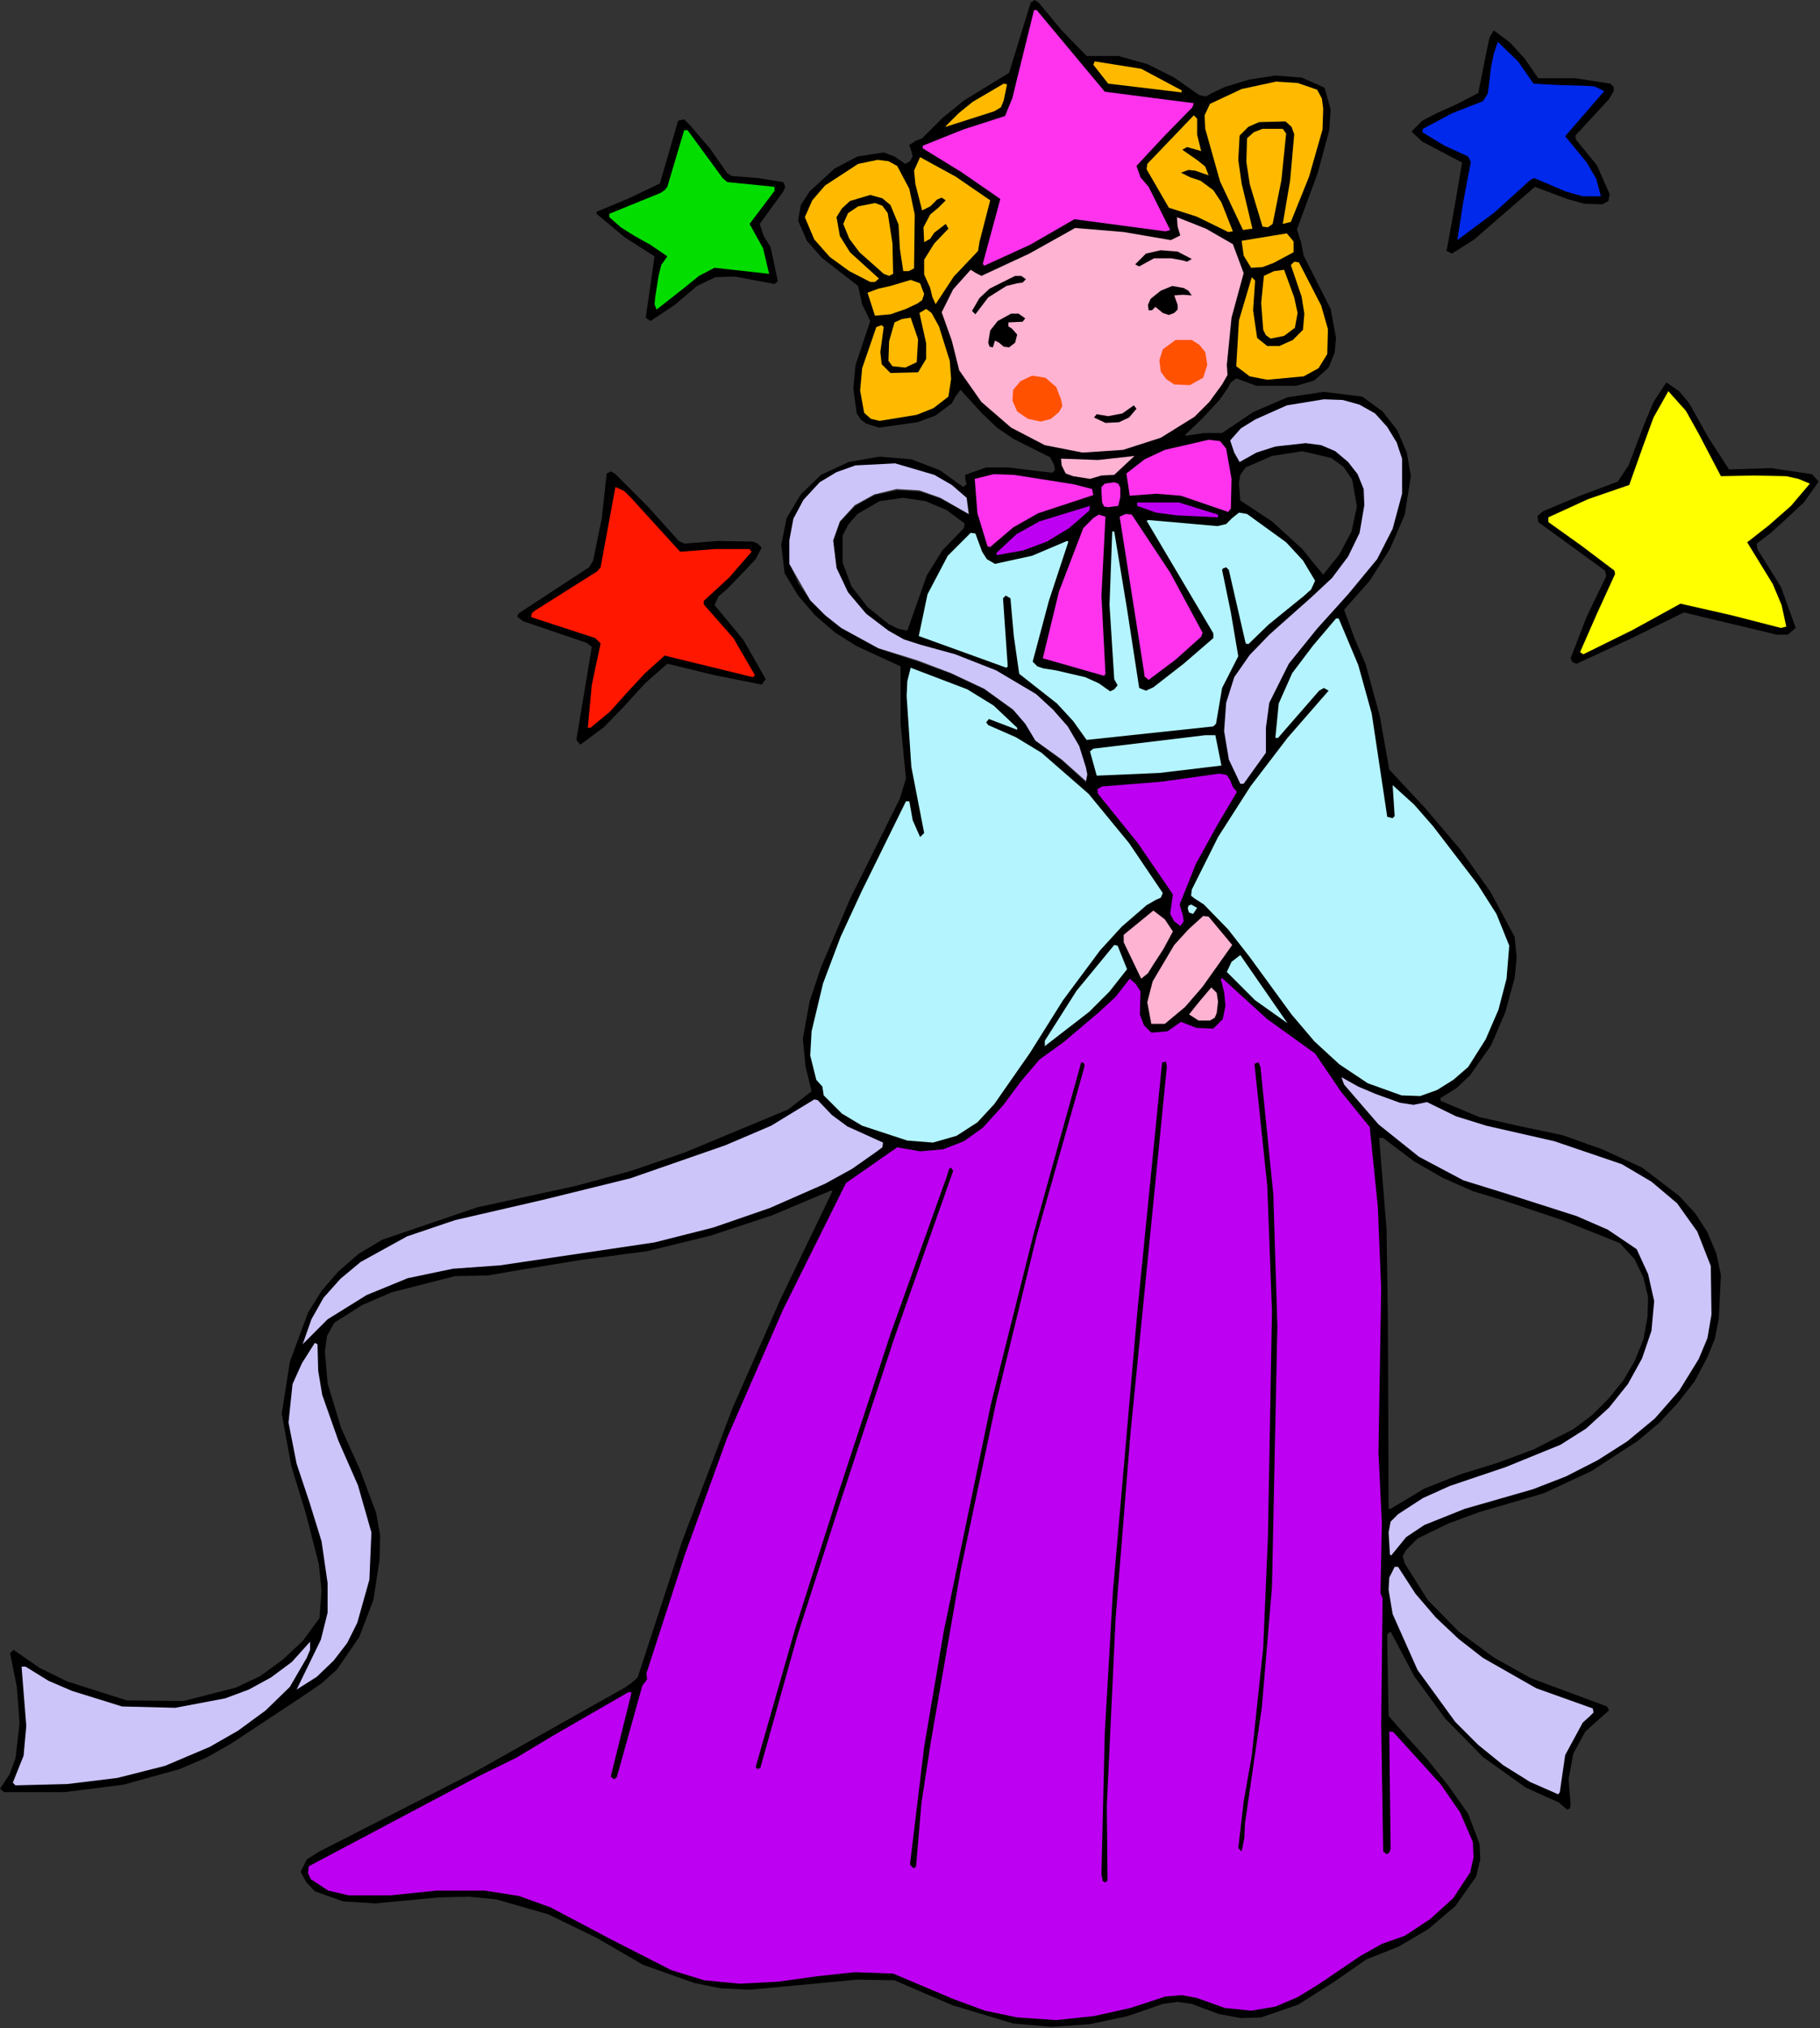 <?xml version="1.0" encoding="UTF-8" standalone="no"?>
<svg
   xmlns:dc="http://purl.org/dc/elements/1.1/"
   xmlns:cc="http://creativecommons.org/ns#"
   xmlns:rdf="http://www.w3.org/1999/02/22-rdf-syntax-ns#"
   xmlns:svg="http://www.w3.org/2000/svg"
   xmlns="http://www.w3.org/2000/svg"
   xmlns:sodipodi="http://sodipodi.sourceforge.net/DTD/sodipodi-0.dtd"
   xmlns:inkscape="http://www.inkscape.org/namespaces/inkscape"
   version="1.0"
   width="68.58mm"
   height="76.378mm"
   id="svg138"
   sodipodi:docname="JSSMS026.WMF">
  <rect width="100%" height="100%" fill="#333333" stroke="none"/>
  <sodipodi:namedview
     pagecolor="#ffffff"
     bordercolor="#666666"
     borderopacity="1"
     objecttolerance="10"
     gridtolerance="10"
     guidetolerance="10"
     inkscape:pageopacity="0"
     inkscape:pageshadow="2"
     inkscape:window-width="640"
     inkscape:window-height="480"
     id="namedview140" />
  <defs
     id="defs6">
    <clipPath
       clipPathUnits="userSpaceOnUse"
       id="clipWmfPath1">
      <path
         d="M 0,0 L 259.104,0 L 259.104,288.576 L 0,288.576 z"
         id="path2" />
    </clipPath>
    <pattern
       id="WMFhbasepattern"
       patternUnits="userSpaceOnUse"
       width="6"
       height="6"
       x="0"
       y="0" />
  </defs>
  <path
     style="fill:#000000;fill-rule:evenodd;fill-opacity:1;stroke:none;"
     clip-path="url(#clipWmfPath1)"
     d="  M 245.088,181.44   L 244.416,178.368   L 243.168,175.392   L 241.44,172.704   L 239.136,170.208   L 233.856,166.176   L 228.192,163.584   L 222.528,161.568   L 216.576,160.32   L 210.624,158.976   L 205.152,156.672   L 205.152,156.288   L 207.456,154.848   L 209.376,153.024   L 212.352,148.8   L 214.368,144.096   L 215.712,139.2   L 216,136.32   L 215.712,133.344   L 212.256,126.912   L 207.936,120.864   L 203.04,115.104   L 197.856,109.536   L 196.512,101.952   L 194.496,94.56   L 192.864,90.72   L 191.424,86.784   L 195.072,82.656   L 197.952,78.144   L 200.064,73.248   L 200.928,67.776   L 200.352,64.416   L 199.008,61.248   L 196.896,58.56   L 194.016,56.448   L 188.544,55.776   L 183.36,56.544   L 178.464,58.656   L 174.048,61.632   L 171.456,61.632   L 168.96,62.016   L 168.768,61.92   L 171.264,59.52   L 173.664,56.928   L 174.816,55.296   L 175.296,54.432   L 176.064,53.856   L 178.944,54.912   L 184.608,54.912   L 187.2,54.144   L 189.216,52.32   L 190.08,50.208   L 190.272,48.096   L 189.504,43.968   L 185.664,36.384   L 185.28,34.464   L 184.704,32.64   L 187.68,24.576   L 189.312,18.528   L 189.504,15.552   L 188.64,12.48   L 185.376,11.04   L 181.632,10.752   L 177.888,11.328   L 174.432,12.384   L 172.608,13.248   L 171.744,13.728   L 170.784,13.536   L 167.232,11.04   L 163.392,9.12   L 159.264,7.968   L 154.752,7.968   L 151.2,4.32   L 147.936,0.384   L 147.36,0   L 146.784,0.384   L 143.712,10.368   L 137.28,14.304   L 134.208,16.8   L 131.328,19.68   L 130.368,20.064   L 129.504,20.64   L 129.792,21.504   L 129.984,22.272   L 129.6,22.944   L 128.928,23.328   L 127.392,22.272   L 125.856,21.696   L 122.112,22.272   L 118.848,24   L 115.296,27.264   L 114.048,29.184   L 113.664,31.392   L 114.912,34.272   L 117.024,36.672   L 122.208,40.704   L 122.784,43.296   L 123.936,45.696   L 121.824,52.032   L 121.536,55.392   L 122.016,58.848   L 122.592,59.712   L 123.36,60.288   L 125.184,60.864   L 130.656,60.096   L 133.248,59.136   L 135.552,57.408   L 136.128,56.352   L 136.8,55.488   L 139.776,58.752   L 141.984,60.864   L 144.384,62.496   L 149.568,65.088   L 150.144,66.24   L 150.24,66.912   L 149.856,67.296   L 143.52,66.528   L 140.448,66.528   L 137.472,67.584   L 137.472,68.16   L 137.664,68.928   L 137.184,69.312   L 133.824,66.912   L 129.792,65.376   L 125.28,64.992   L 120.864,65.76   L 116.928,67.584   L 114.048,70.368   L 112.032,73.728   L 111.264,77.568   L 111.744,81.6   L 113.664,84.768   L 116.064,87.552   L 118.944,90.048   L 122.016,91.968   L 128.256,94.848   L 128.256,102.912   L 129.024,110.784   L 128.16,113.664   L 121.056,127.968   L 116.928,137.664   L 115.296,142.56   L 114.336,147.84   L 114.72,151.776   L 115.584,155.328   L 112.224,157.92   L 97.44,164.064   L 89.856,166.656   L 82.08,168.768   L 67.968,171.84   L 54.432,176.448   L 51.072,178.464   L 48.192,180.96   L 45.792,183.744   L 43.872,186.816   L 41.28,193.824   L 40.128,201.216   L 41.472,208.608   L 43.584,215.52   L 45.408,222.624   L 45.792,226.368   L 45.504,230.304   L 43.104,233.568   L 40.224,236.256   L 37.056,238.56   L 33.6,240.192   L 26.112,242.112   L 18.048,242.016   L 9.6,239.328   L 5.664,237.408   L 1.92,234.816   L 1.44,235.296   L 2.4,240.096   L 2.784,245.28   L 2.208,250.272   L 1.344,252.576   L 0,254.592   L 0.576,255.072   L 9.216,255.072   L 17.568,254.016   L 25.536,251.808   L 29.376,250.176   L 32.928,248.16   L 43.392,241.248   L 45.888,239.52   L 48,237.6   L 51.168,232.992   L 53.184,227.712   L 54.048,222.048   L 54.144,218.592   L 53.568,215.328   L 51.264,209.184   L 48.576,203.232   L 46.656,196.896   L 46.272,192.384   L 46.56,190.176   L 47.616,188.256   L 51.552,185.76   L 55.776,183.936   L 64.8,181.632   L 69.504,181.536   L 73.92,180.768   L 82.752,179.328   L 92.16,178.08   L 101.184,175.872   L 109.92,172.992   L 118.368,169.44   L 118.56,169.536   L 111.168,184.896   L 104.352,200.352   L 97.152,219.36   L 90.816,238.752   L 89.952,239.52   L 88.992,240.192   L 67.296,252.384   L 45.312,263.616   L 43.68,264.672   L 42.816,266.4   L 43.584,267.84   L 44.832,269.184   L 48.864,270.624   L 53.472,270.912   L 62.592,270.048   L 66.816,269.952   L 70.656,270.336   L 78.048,272.448   L 84.96,275.808   L 91.584,279.648   L 98.88,282.24   L 102.72,283.008   L 106.752,283.2   L 117.024,282.24   L 122.112,281.76   L 127.392,281.856   L 135.648,285.408   L 144.288,288   L 149.76,288.48   L 155.232,288.096   L 160.608,286.944   L 165.6,285.216   L 167.712,284.928   L 169.728,285.216   L 173.568,286.656   L 176.736,287.232   L 179.616,287.136   L 184.896,285.312   L 189.888,282.144   L 194.592,278.88   L 199.2,277.056   L 203.424,274.56   L 207.264,271.296   L 210.24,267.072   L 210.816,264.672   L 210.72,262.464   L 209.088,258.144   L 206.304,254.208   L 203.232,250.368   L 200.448,247.296   L 197.76,244.224   L 197.568,233.568   L 197.568,232.608   L 198.048,232.224   L 201.408,238.56   L 205.824,244.608   L 211.2,250.08   L 217.248,254.4   L 220.416,255.84   L 221.952,256.512   L 223.2,257.568   L 223.584,257.376   L 223.68,256.8   L 223.392,253.248   L 224.064,249.6   L 225.792,246.432   L 228.576,243.936   L 229.152,243.456   L 228.864,242.88   L 218.016,238.848   L 212.832,235.968   L 207.744,232.224   L 203.328,227.712   L 200.064,222.528   L 199.776,221.472   L 200.256,220.608   L 201.888,218.976   L 206.208,216.864   L 210.624,215.232   L 219.84,212.544   L 226.656,209.376   L 233.28,205.056   L 236.256,202.56   L 238.944,199.68   L 241.344,196.608   L 243.168,193.152   L 244.224,190.56   L 244.8,187.584   L 245.088,181.44  z    M 154.656,111.36   L 151.2,108.192   L 147.552,105.504   L 146.112,103.104   L 144.288,101.088   L 140.16,98.112   L 135.456,95.904   L 130.752,94.176   L 125.184,92.352   L 119.904,89.472   L 117.6,87.648   L 115.488,85.536   L 113.76,83.136   L 112.512,80.352   L 112.512,77.088   L 113.088,74.016   L 114.432,71.232   L 116.736,68.832   L 119.136,67.296   L 121.824,66.336   L 127.488,66.048   L 133.056,67.68   L 135.552,69.12   L 137.664,70.944   L 138.048,73.248   L 133.92,70.944   L 131.04,69.984   L 127.776,69.792   L 124.608,70.464   L 121.824,72   L 119.616,74.304   L 118.656,77.088   L 119.136,81.024   L 120.768,84.48   L 123.456,87.456   L 126.528,89.856   L 128.736,91.104   L 131.136,91.872   L 136.032,93.312   L 141.888,95.52   L 147.552,98.88   L 149.952,101.088   L 152.064,103.488   L 153.696,106.272   L 154.656,109.344   L 154.848,110.4   L 154.656,111.36  z    M 137.28,75.168   L 134.208,78.336   L 132,81.888   L 129.216,89.76   L 127.872,89.472   L 126.528,88.8   L 123.552,86.4   L 121.248,83.424   L 120,80.064   L 120,76.224   L 120.864,74.592   L 122.112,73.152   L 125.28,71.328   L 128.64,70.848   L 131.808,71.328   L 134.784,72.576   L 137.376,74.496   L 137.28,75.168  z    M 185.472,78.144   L 181.152,74.208   L 176.64,71.232   L 176.448,68.736   L 176.64,67.584   L 177.408,66.528   L 181.152,64.896   L 185.472,64.224   L 189.6,65.184   L 191.328,66.432   L 192.576,68.256   L 193.248,72.096   L 192.48,75.648   L 190.752,78.912   L 188.448,81.792   L 187.008,80.064   L 185.472,78.144  z    M 234.624,187.488   L 234.048,190.656   L 232.8,193.728   L 231.168,196.512   L 229.056,199.104   L 226.752,201.408   L 224.064,203.424   L 218.4,206.304   L 213.216,208.224   L 207.936,209.856   L 202.848,211.872   L 198.048,214.752   L 197.76,214.752   L 197.664,188.256   L 197.472,175.008   L 196.416,161.952   L 196.992,161.952   L 197.472,162.336   L 201.408,165.312   L 205.44,167.616   L 209.76,169.536   L 214.176,170.88   L 222.528,173.664   L 230.688,176.928   L 232.8,179.232   L 234.048,181.824   L 234.72,184.608   L 234.624,187.488  z   "
     id="path8" />
  <path
     style="fill:#ff33ed;fill-rule:evenodd;fill-opacity:1;stroke:none;"
     clip-path="url(#clipWmfPath1)"
     d="  M 147.648,1.44   L 157.344,13.056   L 170.016,14.688   L 169.824,15.264   L 165.792,19.392   L 161.856,23.616   L 162.432,25.248   L 163.584,26.592   L 166.656,32.736   L 165.984,32.928   L 153.024,31.2   L 146.688,34.848   L 140.16,37.824   L 139.968,37.536   L 142.464,28.32   L 136.896,24.48   L 131.424,21.12   L 131.424,20.736   L 137.184,18.432   L 143.136,16.512   L 144.192,13.92   L 144.864,11.136   L 147.264,1.44   L 147.648,1.44  z "
     id="path10" />
  <path
     style="fill:#000000;fill-rule:evenodd;fill-opacity:1;stroke:none;"
     clip-path="url(#clipWmfPath1)"
     d="  M 217.152,8.352   L 219.072,11.136   L 224.352,11.136   L 229.344,11.904   L 229.824,12.384   L 229.824,12.96   L 229.152,14.112   L 224.352,19.296   L 224.448,19.872   L 227.424,23.52   L 229.248,27.648   L 229.056,28.608   L 228.192,29.088   L 225.6,28.992   L 223.2,28.32   L 218.592,26.592   L 212.832,31.584   L 209.952,34.08   L 206.784,36.096   L 206.016,35.712   L 207.168,29.376   L 208.224,23.136   L 204.384,21.12   L 202.56,20.16   L 201.024,18.72   L 202.56,17.184   L 204.576,16.128   L 207.552,14.784   L 210.528,13.248   L 211.872,6.528   L 212.16,5.28   L 212.736,4.32   L 215.04,6.048   L 217.152,8.352  z "
     id="path12" />
  <path
     style="fill:#0029ec;fill-rule:evenodd;fill-opacity:1;stroke:none;"
     clip-path="url(#clipWmfPath1)"
     d="  M 218.4,11.904   L 221.76,12.096   L 225.312,12.192   L 227.04,12.288   L 228.48,12.96   L 222.912,19.392   L 225.984,23.136   L 227.328,25.44   L 228,27.936   L 225.408,27.936   L 223.008,27.264   L 218.496,25.344   L 217.92,25.632   L 212.832,30.24   L 207.552,34.176   L 208.416,28.608   L 209.472,23.04   L 209.088,22.272   L 205.728,20.736   L 202.56,18.816   L 202.656,18.336   L 206.784,16.128   L 211.2,14.4   L 211.872,13.344   L 212.064,12   L 212.352,9.504   L 212.736,7.68   L 213.312,5.952   L 216.192,8.736   L 218.4,11.904  z "
     id="path14" />
  <path
     style="fill:#ffba00;fill-rule:evenodd;fill-opacity:1;stroke:none;"
     clip-path="url(#clipWmfPath1)"
     d="  M 168.288,12.864   L 168.288,13.152   L 157.824,11.904   L 155.712,9.216   L 155.904,8.736   L 162.528,9.792   L 168.288,12.864  z "
     id="path16" />
  <path
     style="fill:#ffba00;fill-rule:evenodd;fill-opacity:1;stroke:none;"
     clip-path="url(#clipWmfPath1)"
     d="  M 187.584,12.768   L 188.256,14.016   L 188.448,15.456   L 188.352,18.432   L 186.432,25.152   L 183.84,31.584   L 182.688,31.872   L 183.744,25.632   L 184.32,19.104   L 183.936,18.048   L 183.072,17.28   L 179.328,17.376   L 177.792,18.048   L 176.544,19.296   L 176.352,22.752   L 176.832,26.112   L 178.368,32.544   L 177.024,32.736   L 173.76,25.824   L 171.648,18.336   L 171.552,16.416   L 172.32,14.784   L 176.832,12.672   L 181.728,11.616   L 184.8,11.808   L 187.584,12.768  z "
     id="path18" />
  <path
     style="fill:#ffba00;fill-rule:evenodd;fill-opacity:1;stroke:none;"
     clip-path="url(#clipWmfPath1)"
     d="  M 143.424,12   L 142.944,14.304   L 142.56,15.264   L 141.6,15.84   L 134.688,18.048   L 134.688,17.952   L 136.512,16.128   L 138.528,14.496   L 142.944,11.904   L 143.424,12  z "
     id="path20" />
  <path
     style="fill:#ffba00;fill-rule:evenodd;fill-opacity:1;stroke:none;"
     clip-path="url(#clipWmfPath1)"
     d="  M 170.496,16.896   L 170.496,19.2   L 171.072,21.504   L 169.728,21.12   L 169.056,20.928   L 168.384,21.312   L 170.592,22.848   L 171.648,23.712   L 172.128,24.96   L 170.208,24.288   L 169.248,24.192   L 168.192,24.576   L 169.536,25.248   L 170.976,25.728   L 172.8,27.072   L 173.952,28.8   L 175.584,32.928   L 174.912,33.024   L 174.144,32.64   L 170.4,30.816   L 166.464,29.568   L 163.296,24.096   L 163.392,23.328   L 170.016,16.416   L 170.496,16.896  z "
     id="path22" />
  <path
     style="fill:#000000;fill-rule:evenodd;fill-opacity:1;stroke:none;"
     clip-path="url(#clipWmfPath1)"
     d="  M 103.584,24.672   L 104.256,25.056   L 107.904,25.344   L 111.552,25.92   L 111.84,26.592   L 111.552,27.264   L 108.192,31.872   L 108.768,33.6   L 109.728,35.136   L 110.784,40.032   L 110.304,40.416   L 104.64,39.36   L 101.856,39.456   L 99.264,40.704   L 96.096,43.392   L 92.64,45.696   L 91.968,45.216   L 93.216,36.48   L 88.992,33.792   L 84.96,30.432   L 84.96,30.144   L 89.568,28.224   L 93.984,26.112   L 96.576,17.184   L 97.44,16.992   L 98.208,17.76   L 101.088,21.12   L 103.584,24.672  z "
     id="path24" />
  <path
     style="fill:#ffba00;fill-rule:evenodd;fill-opacity:1;stroke:none;"
     clip-path="url(#clipWmfPath1)"
     d="  M 183.168,19.008   L 182.496,25.632   L 181.248,31.872   L 180.576,32.352   L 179.808,32.256   L 177.984,26.208   L 177.504,23.04   L 177.6,19.68   L 178.56,18.816   L 179.808,18.336   L 182.688,18.336   L 183.168,19.008  z "
     id="path26" />
  <path
     style="fill:#03de00;fill-rule:evenodd;fill-opacity:1;stroke:none;"
     clip-path="url(#clipWmfPath1)"
     d="  M 97.92,18.528   L 102.912,25.344   L 103.584,25.92   L 110.304,26.592   L 110.304,27.168   L 106.752,31.872   L 108.672,35.328   L 109.536,38.976   L 101.76,38.112   L 99.552,39.264   L 97.536,40.896   L 93.504,44.064   L 93.216,43.296   L 93.312,42.336   L 93.792,39.264   L 94.176,37.728   L 95.04,36.48   L 92.64,34.848   L 90.24,33.504   L 88.416,32.352   L 86.784,30.912   L 86.784,30.432   L 94.08,27.456   L 94.656,27.072   L 95.04,26.592   L 97.44,18.528   L 97.92,18.528  z "
     id="path28" />
  <path
     style="fill:#ffba00;fill-rule:evenodd;fill-opacity:1;stroke:none;"
     clip-path="url(#clipWmfPath1)"
     d="  M 141.024,28.512   L 139.488,34.464   L 139.296,35.712   L 135.84,39.36   L 133.248,43.296   L 132.768,42.24   L 132.48,40.992   L 131.616,39.072   L 131.616,36.96   L 133.056,34.656   L 135.072,32.544   L 134.688,31.872   L 133.056,33.12   L 132.48,33.984   L 131.616,34.464   L 131.52,32.352   L 132.48,30.528   L 133.632,29.568   L 134.688,28.512   L 134.112,28.128   L 133.44,28.416   L 132.48,29.376   L 131.328,29.952   L 130.368,26.208   L 130.176,24.288   L 131.04,22.368   L 136.128,25.152   L 141.024,28.512  z "
     id="path30" />
  <path
     style="fill:#ffba00;fill-rule:evenodd;fill-opacity:1;stroke:none;"
     clip-path="url(#clipWmfPath1)"
     d="  M 127.776,23.616   L 129.504,26.88   L 130.272,30.528   L 130.176,38.208   L 129.408,38.592   L 128.64,38.592   L 128.16,35.424   L 127.968,31.968   L 126.816,29.184   L 125.664,28.224   L 123.936,27.744   L 121.056,28.608   L 119.904,29.664   L 119.136,30.912   L 119.616,33.6   L 121.056,35.904   L 125.184,39.648   L 124.608,40.128   L 123.936,40.128   L 120.96,38.592   L 118.176,36.576   L 115.968,34.08   L 114.624,30.912   L 115.68,28.512   L 117.504,26.4   L 122.208,23.328   L 124.992,22.752   L 126.528,22.944   L 127.776,23.616  z "
     id="path32" />
  <path
     style="fill:#ffba00;fill-rule:evenodd;fill-opacity:1;stroke:none;"
     clip-path="url(#clipWmfPath1)"
     d="  M 126.432,30.336   L 127.104,34.656   L 127.2,38.976   L 126.624,39.264   L 125.856,38.976   L 122.4,35.904   L 120.96,33.984   L 120.096,31.872   L 120.768,30.336   L 122.208,29.376   L 124.608,28.896   L 125.664,29.28   L 126.432,30.336  z "
     id="path34" />
  <path
     style="fill:#ffb3d2;fill-rule:evenodd;fill-opacity:1;stroke:none;"
     clip-path="url(#clipWmfPath1)"
     d="  M 175.584,34.752   L 177.12,38.88   L 175.392,45.216   L 174.72,51.936   L 174.816,53.376   L 174.048,54.72   L 172.224,57.216   L 170.112,59.328   L 165.312,62.304   L 159.936,64.032   L 154.176,64.416   L 148.8,63.36   L 144,60.864   L 139.776,57.216   L 136.608,52.704   L 135.552,48.48   L 134.112,44.448   L 135.744,41.184   L 138.24,38.4   L 139.008,38.88   L 139.776,39.264   L 146.592,36.096   L 153.12,32.448   L 160.032,33.024   L 166.752,34.176   L 168.096,33.504   L 167.712,32.256   L 167.616,30.912   L 171.744,32.544   L 175.584,34.752  z "
     id="path36" />
  <path
     style="fill:#ffba00;fill-rule:evenodd;fill-opacity:1;stroke:none;"
     clip-path="url(#clipWmfPath1)"
     d="  M 184.224,34.368   L 184.224,35.904   L 181.344,37.44   L 179.808,38.016   L 178.176,38.112   L 177.12,36.384   L 176.832,34.272   L 183.264,33.216   L 184.224,34.368  z "
     id="path38" />
  <path
     style="fill:#000000;fill-rule:evenodd;fill-opacity:1;stroke:none;"
     clip-path="url(#clipWmfPath1)"
     d="  M 169.728,36.864   L 169.056,37.248   L 168.384,37.056   L 166.848,36.768   L 164.352,36.768   L 162.24,37.92   L 161.664,37.632   L 163.2,36.096   L 165.312,35.616   L 167.712,35.808   L 169.728,36.864  z "
     id="path40" />
  <path
     style="fill:#ffba00;fill-rule:evenodd;fill-opacity:1;stroke:none;"
     clip-path="url(#clipWmfPath1)"
     d="  M 184.992,37.344   L 188.16,43.488   L 189.12,46.848   L 189.024,50.4   L 187.776,52.416   L 185.664,53.568   L 180.48,54.048   L 177.984,53.568   L 176.064,52.128   L 176.448,45.6   L 178.272,39.456   L 178.752,39.936   L 178.464,44.16   L 179.04,48.096   L 180.48,49.248   L 182.208,49.248   L 184.128,48.384   L 185.568,46.944   L 185.76,44.64   L 185.376,42.24   L 183.84,37.728   L 184.32,37.248   L 184.992,37.344  z "
     id="path42" />
  <path
     style="fill:#ffba00;fill-rule:evenodd;fill-opacity:1;stroke:none;"
     clip-path="url(#clipWmfPath1)"
     d="  M 184.32,42.336   L 184.8,44.544   L 184.416,46.656   L 182.88,47.808   L 180.96,48.192   L 180.288,47.712   L 179.904,46.944   L 179.616,43.104   L 180,39.264   L 181.44,38.592   L 182.88,38.4   L 184.32,42.336  z "
     id="path44" />
  <path
     style="fill:#000000;fill-rule:evenodd;fill-opacity:1;stroke:none;"
     clip-path="url(#clipWmfPath1)"
     d="  M 146.112,39.744   L 145.632,40.224   L 144.864,40.32   L 143.328,40.704   L 140.736,42.336   L 138.912,44.736   L 138.432,44.256   L 139.488,42.432   L 140.928,41.088   L 144.576,39.264   L 145.44,39.264   L 146.112,39.744  z "
     id="path46" />
  <path
     style="fill:#ffba00;fill-rule:evenodd;fill-opacity:1;stroke:none;"
     clip-path="url(#clipWmfPath1)"
     d="  M 131.616,41.856   L 131.328,42.72   L 130.656,43.2   L 129.024,43.968   L 126.816,44.736   L 124.608,44.928   L 123.552,41.664   L 125.088,41.088   L 126.816,40.704   L 129.696,39.84   L 131.04,40.32   L 131.616,41.856  z "
     id="path48" />
  <path
     style="fill:#000000;fill-rule:evenodd;fill-opacity:1;stroke:none;"
     clip-path="url(#clipWmfPath1)"
     d="  M 169.728,42.048   L 168.48,41.952   L 167.232,42.048   L 167.712,43.392   L 167.712,44.064   L 167.232,44.544   L 166.464,44.832   L 165.6,44.544   L 165.024,44.064   L 164.544,43.68   L 164.064,44.16   L 163.584,44.16   L 163.488,43.392   L 163.872,42.528   L 165.312,41.376   L 166.944,40.704   L 168.576,40.992   L 169.248,41.376   L 169.728,42.048  z "
     id="path50" />
  <path
     style="fill:#ffba00;fill-rule:evenodd;fill-opacity:1;stroke:none;"
     clip-path="url(#clipWmfPath1)"
     d="  M 133.728,46.464   L 135.264,51.36   L 135.456,53.952   L 135.072,56.448   L 132.96,58.08   L 130.56,59.04   L 125.28,59.904   L 124.032,59.616   L 123.072,58.752   L 122.496,55.584   L 122.784,52.416   L 124.8,46.56   L 125.568,46.272   L 125.856,46.56   L 125.376,50.112   L 125.568,51.84   L 126.816,53.088   L 130.752,52.992   L 131.904,51.072   L 131.904,48.864   L 130.944,44.544   L 131.904,43.968   L 132.672,44.544   L 133.728,46.464  z "
     id="path52" />
  <path
     style="fill:#000000;fill-rule:evenodd;fill-opacity:1;stroke:none;"
     clip-path="url(#clipWmfPath1)"
     d="  M 146.016,45.312   L 145.632,45.792   L 143.616,45.888   L 143.616,46.464   L 144.096,46.752   L 144.864,47.616   L 144.576,48.768   L 143.712,49.44   L 142.944,49.344   L 142.272,48.768   L 141.696,48.48   L 141.408,49.44   L 140.928,49.344   L 140.736,48.768   L 141.024,47.04   L 142.08,45.696   L 144,44.64   L 145.056,44.64   L 146.016,45.312  z "
     id="path54" />
  <path
     style="fill:#ffba00;fill-rule:evenodd;fill-opacity:1;stroke:none;"
     clip-path="url(#clipWmfPath1)"
     d="  M 129.696,45.216   L 130.752,48.288   L 130.56,51.552   L 128.928,52.32   L 127.104,52.128   L 126.528,51.36   L 126.624,48.576   L 127.392,45.888   L 128.448,45.408   L 129.696,45.216  z "
     id="path56" />
  <path
     style="fill:#ff5100;fill-rule:evenodd;fill-opacity:1;stroke:none;"
     clip-path="url(#clipWmfPath1)"
     d="  M 171.648,50.112   L 171.936,51.936   L 171.36,53.76   L 169.44,54.816   L 167.232,54.72   L 166.08,53.952   L 165.312,52.896   L 165.12,51.264   L 165.6,49.728   L 167.424,48.384   L 169.728,48.384   L 170.784,49.056   L 171.648,50.112  z "
     id="path58" />
  <path
     style="fill:#ff5100;fill-rule:evenodd;fill-opacity:1;stroke:none;"
     clip-path="url(#clipWmfPath1)"
     d="  M 170.784,50.592   L 170.976,51.936   L 170.592,53.184   L 169.056,53.856   L 167.232,53.76   L 166.56,53.184   L 166.176,52.512   L 166.272,50.784   L 167.232,49.632   L 169.248,49.44   L 170.208,49.824   L 170.784,50.592  z "
     id="path60" />
  <path
     style="fill:#ff5100;fill-rule:evenodd;fill-opacity:1;stroke:none;"
     clip-path="url(#clipWmfPath1)"
     d="  M 150.432,55.104   L 151.104,56.832   L 151.296,57.792   L 150.816,58.656   L 149.664,59.616   L 148.224,60   L 146.4,59.616   L 144.864,58.56   L 144.192,57.024   L 144.288,55.488   L 145.344,54.24   L 146.976,53.472   L 148.896,53.76   L 150.432,55.104  z "
     id="path62" />
  <path
     style="fill:#ff5100;fill-rule:evenodd;fill-opacity:1;stroke:none;"
     clip-path="url(#clipWmfPath1)"
     d="  M 149.664,55.68   L 149.76,58.272   L 148.032,58.944   L 146.112,58.56   L 145.248,57.312   L 145.248,55.68   L 146.112,54.912   L 147.264,54.432   L 148.608,54.72   L 149.664,55.68  z "
     id="path64" />
  <path
     style="fill:#000000;fill-rule:evenodd;fill-opacity:1;stroke:none;"
     clip-path="url(#clipWmfPath1)"
     d="  M 240.576,57.408   L 243.264,62.208   L 246.24,66.816   L 252.192,66.624   L 258.048,67.488   L 259.008,68.544   L 256.896,71.52   L 254.208,74.016   L 252.192,75.84   L 250.176,77.376   L 250.272,78.144   L 253.632,83.52   L 255.744,89.376   L 254.592,90.336   L 253.056,90.336   L 239.808,87.168   L 232.224,90.912   L 224.544,94.464   L 223.968,94.272   L 223.68,93.696   L 225.984,87.744   L 228.768,81.984   L 228.576,81.216   L 219.072,74.304   L 218.976,73.44   L 219.744,72.768   L 225.024,70.56   L 230.4,68.544   L 231.936,66.24   L 234.24,60.192   L 235.488,57.216   L 237.312,54.432   L 239.136,55.68   L 240.576,57.408  z "
     id="path66" />
  <path
     style="fill:#ffff00;fill-rule:evenodd;fill-opacity:1;stroke:none;"
     clip-path="url(#clipWmfPath1)"
     d="  M 241.92,61.728   L 245.088,67.776   L 249.792,67.68   L 254.4,67.776   L 256.128,68.16   L 257.76,68.832   L 255.072,72   L 251.904,74.784   L 248.832,77.184   L 250.656,80.16   L 252.48,83.136   L 253.728,86.112   L 254.4,89.184   L 253.632,89.376   L 246.528,87.552   L 239.328,85.92   L 232.512,89.664   L 225.504,93.12   L 225.024,92.832   L 227.424,87.36   L 230.016,81.696   L 229.92,81.216   L 225.216,77.664   L 220.512,74.304   L 220.512,73.632   L 226.176,71.04   L 232.032,69.024   L 234.048,63.36   L 235.488,59.424   L 237.6,55.68   L 240.096,58.464   L 241.92,61.728  z "
     id="path68" />
  <path
     style="fill:#ccc5fa;fill-rule:evenodd;fill-opacity:1;stroke:none;"
     clip-path="url(#clipWmfPath1)"
     d="  M 197.568,60.768   L 198.912,62.976   L 199.68,65.28   L 199.68,70.272   L 198.336,75.264   L 196.128,79.584   L 192,84.576   L 187.584,89.472   L 183.552,94.464   L 180.768,100.032   L 180.288,103.584   L 180.288,107.136   L 177.12,111.552   L 176.64,111.552   L 175.008,108.096   L 174.336,104.064   L 174.624,100.032   L 175.776,96.384   L 177.984,93.216   L 180.768,90.336   L 186.816,84.96   L 189.696,82.272   L 192,79.2   L 193.632,75.84   L 194.304,71.904   L 194.208,69.6   L 193.344,67.488   L 192,65.76   L 190.176,64.224   L 188.16,63.36   L 185.952,63.072   L 181.632,63.552   L 178.944,64.416   L 176.544,65.76   L 175.776,64.416   L 175.2,62.688   L 176.736,60.96   L 178.752,59.712   L 183.264,57.696   L 188.544,56.832   L 191.232,56.928   L 193.632,57.6   L 195.84,58.848   L 197.568,60.768  z "
     id="path70" />
  <path
     style="fill:#000000;fill-rule:evenodd;fill-opacity:1;stroke:none;"
     clip-path="url(#clipWmfPath1)"
     d="  M 161.856,58.176   L 160.8,59.424   L 159.36,60.096   L 157.44,60.192   L 155.808,59.424   L 156.192,58.944   L 156.672,59.04   L 157.824,59.232   L 159.84,58.848   L 161.472,57.696   L 161.856,58.176  z "
     id="path72" />
  <path
     style="fill:#ff33ed;fill-rule:evenodd;fill-opacity:1;stroke:none;"
     clip-path="url(#clipWmfPath1)"
     d="  M 174.624,63.84   L 175.392,68.16   L 175.296,72.384   L 174.912,72.864   L 168.192,70.56   L 164.64,70.272   L 160.896,70.56   L 160.416,67.392   L 163.008,65.376   L 165.888,64.032   L 172.128,62.592   L 173.76,62.784   L 174.624,63.84  z "
     id="path74" />
  <path
     style="fill:#ffb3d2;fill-rule:evenodd;fill-opacity:1;stroke:none;"
     clip-path="url(#clipWmfPath1)"
     d="  M 158.688,67.584   L 156.864,67.68   L 155.232,68.16   L 152.832,67.776   L 151.776,67.392   L 151.2,66.24   L 151.104,65.28   L 156.384,65.472   L 161.568,64.896   L 158.688,67.584  z "
     id="path76" />
  <path
     style="fill:#000000;fill-rule:evenodd;fill-opacity:1;stroke:none;"
     clip-path="url(#clipWmfPath1)"
     d="  M 87.552,67.392   L 92.256,72.096   L 96.672,76.992   L 97.44,77.376   L 102.336,76.992   L 107.232,77.088   L 107.904,77.376   L 108.48,77.952   L 107.616,79.584   L 106.272,81.024   L 103.488,83.904   L 102.336,84.864   L 101.76,86.112   L 105.888,91.104   L 109.056,96.672   L 108.48,97.44   L 101.76,96.096   L 95.04,94.464   L 91.872,97.248   L 88.992,100.416   L 86.016,103.488   L 82.656,105.984   L 82.08,105.312   L 84.288,92.064   L 83.52,91.488   L 74.496,88.416   L 73.632,87.744   L 73.92,87.264   L 78.912,84   L 83.904,80.736   L 84.48,79.776   L 85.728,73.632   L 86.4,67.392   L 86.976,67.104   L 87.552,67.392  z "
     id="path78" />
  <path
     style="fill:#ff33ed;fill-rule:evenodd;fill-opacity:1;stroke:none;"
     clip-path="url(#clipWmfPath1)"
     d="  M 152.928,68.928   L 155.52,69.6   L 155.712,70.464   L 147.84,73.056   L 144.288,75.072   L 141.024,77.856   L 140.64,77.76   L 139.2,73.056   L 138.816,68.16   L 141.504,67.488   L 144.384,67.584   L 152.928,68.928  z "
     id="path80" />
  <path
     style="fill:#ff33ed;fill-rule:evenodd;fill-opacity:1;stroke:none;"
     clip-path="url(#clipWmfPath1)"
     d="  M 159.552,69.408   L 159.552,70.752   L 159.264,72   L 157.824,72.192   L 157.248,72.096   L 156.96,71.52   L 156.864,69.984   L 156.864,69.312   L 157.344,68.832   L 158.688,68.64   L 159.264,68.832   L 159.552,69.408  z "
     id="path82" />
  <path
     style="fill:#ff1700;fill-rule:evenodd;fill-opacity:1;stroke:none;"
     clip-path="url(#clipWmfPath1)"
     d="  M 96.864,78.528   L 101.856,78.144   L 106.752,78.144   L 107.04,78.528   L 103.872,82.176   L 100.224,85.536   L 100.224,86.016   L 104.448,90.816   L 107.52,96.096   L 107.232,96.384   L 94.656,93.312   L 91.872,95.808   L 89.376,98.496   L 86.88,101.28   L 84.096,103.584   L 83.712,103.584   L 84.288,97.44   L 85.536,91.584   L 84.768,90.816   L 75.648,87.84   L 75.744,87.264   L 76.224,86.88   L 85.056,81.312   L 85.536,80.736   L 87.648,69.312   L 88.896,69.888   L 89.952,70.944   L 96.864,78.528  z "
     id="path84" />
  <path
     style="fill:#be00f2;fill-rule:evenodd;fill-opacity:1;stroke:none;"
     clip-path="url(#clipWmfPath1)"
     d="  M 173.472,73.248   L 173.472,73.632   L 167.52,73.344   L 164.64,72.96   L 161.952,72   L 161.952,71.52   L 167.904,71.52   L 173.472,73.248  z "
     id="path86" />
  <path
     style="fill:#be00f2;fill-rule:evenodd;fill-opacity:1;stroke:none;"
     clip-path="url(#clipWmfPath1)"
     d="  M 155.136,72.672   L 152.256,75.168   L 149.088,77.088   L 145.728,78.336   L 141.984,79.008   L 141.888,78.72   L 144.768,76.032   L 148.032,74.208   L 155.232,72   L 155.136,72.672  z "
     id="path88" />
  <path
     style="fill:#b3f4fe;fill-rule:evenodd;fill-opacity:1;stroke:none;"
     clip-path="url(#clipWmfPath1)"
     d="  M 187.296,82.656   L 186.72,83.904   L 185.76,84.768   L 183.744,86.4   L 180.672,88.896   L 177.792,91.68   L 177.408,91.584   L 175.008,81.12   L 174.624,80.736   L 174.144,80.928   L 174.048,81.12   L 175.296,87.168   L 176.352,93.408   L 174.048,97.92   L 173.184,103.008   L 172.8,103.392   L 154.752,105.312   L 152.832,102.624   L 150.528,100.128   L 145.152,95.904   L 144.384,90.528   L 143.904,85.152   L 143.232,84.768   L 142.848,85.152   L 143.52,94.848   L 143.328,95.04   L 130.848,90.528   L 132.096,84.576   L 134.976,79.104   L 138.24,75.84   L 138.912,75.936   L 139.872,78.528   L 140.544,79.584   L 141.696,80.256   L 146.976,79.104   L 151.968,76.992   L 152.16,77.088   L 149.376,85.536   L 147.072,94.176   L 147.744,94.848   L 148.608,95.136   L 150.432,95.424   L 154.56,96.384   L 156.48,97.248   L 158.112,98.4   L 158.688,98.112   L 159.168,97.536   L 158.688,96.672   L 158.016,86.112   L 158.4,75.648   L 158.688,75.648   L 160.512,86.688   L 162.24,97.92   L 163.2,98.304   L 164.256,97.824   L 168.576,94.464   L 172.8,90.816   L 172.8,90.144   L 163.296,74.112   L 163.584,74.016   L 173.376,74.88   L 174.624,74.592   L 175.488,73.728   L 176.448,72.96   L 177.6,73.152   L 183.168,77.184   L 185.568,79.776   L 187.296,82.656  z "
     id="path90" />
  <path
     style="fill:#ff33ed;fill-rule:evenodd;fill-opacity:1;stroke:none;"
     clip-path="url(#clipWmfPath1)"
     d="  M 161.184,73.248   L 166.656,81.504   L 171.264,90.048   L 171.072,90.624   L 167.424,93.888   L 163.584,96.768   L 163.008,96.288   L 162.912,95.52   L 159.456,73.536   L 160.32,73.152   L 161.184,73.248  z "
     id="path92" />
  <path
     style="fill:#ff33ed;fill-rule:evenodd;fill-opacity:1;stroke:none;"
     clip-path="url(#clipWmfPath1)"
     d="  M 157.44,73.536   L 156.864,84.768   L 157.44,95.904   L 157.248,96.192   L 148.512,93.696   L 150.816,84.192   L 154.272,75.168   L 155.712,73.728   L 156.48,73.248   L 157.44,73.536  z "
     id="path94" />
  <path
     style="fill:#b3f4fe;fill-rule:evenodd;fill-opacity:1;stroke:none;"
     clip-path="url(#clipWmfPath1)"
     d="  M 190.656,88.032   L 193.44,94.656   L 195.36,101.568   L 197.568,116.256   L 198.336,116.448   L 198.624,116.16   L 198.336,111.744   L 201.408,114.528   L 204.096,117.6   L 210.432,125.856   L 213.12,130.08   L 214.944,134.592   L 214.56,139.296   L 213.408,143.712   L 211.584,147.936   L 209.088,151.872   L 206.976,153.696   L 204.672,155.136   L 202.272,156   L 199.584,155.904   L 194.784,154.176   L 190.752,151.488   L 187.2,148.224   L 183.936,144.384   L 177.984,136.224   L 174.912,132.288   L 171.456,128.736   L 170.112,127.872   L 169.632,127.488   L 169.728,126.624   L 173.472,119.136   L 178.08,111.936   L 183.36,105.024   L 189.216,98.304   L 188.544,97.92   L 187.872,98.304   L 182.016,105.024   L 181.632,105.024   L 182.112,100.128   L 184.032,95.808   L 187.008,91.872   L 190.272,88.032   L 190.656,88.032  z "
     id="path96" />
  <path
     style="fill:#b3f4fe;fill-rule:evenodd;fill-opacity:1;stroke:none;"
     clip-path="url(#clipWmfPath1)"
     d="  M 144.864,103.584   L 144.864,103.872   L 140.832,102.336   L 140.448,102.816   L 140.736,103.2   L 144.672,104.928   L 148.32,107.136   L 155.04,112.992   L 160.8,120   L 165.6,127.104   L 165.312,127.776   L 164.64,128.064   L 163.296,128.832   L 159.744,131.904   L 156.672,135.264   L 151.392,142.368   L 146.688,149.856   L 141.6,157.152   L 139.2,159.744   L 136.224,161.664   L 132.864,162.624   L 129.216,162.336   L 122.784,160.224   L 119.904,158.496   L 117.312,155.904   L 117.12,154.656   L 116.256,153.696   L 115.392,150.24   L 115.584,146.784   L 117.216,139.968   L 119.712,133.344   L 122.688,126.912   L 129.024,114.048   L 129.504,114.048   L 129.984,116.736   L 131.04,119.136   L 131.616,118.56   L 129.792,109.152   L 129.12,99.072   L 129.216,96.96   L 129.696,95.04   L 137.76,98.112   L 141.504,100.416   L 144.864,103.584  z "
     id="path98" />
  <path
     style="fill:#b3f4fe;fill-rule:evenodd;fill-opacity:1;stroke:none;"
     clip-path="url(#clipWmfPath1)"
     d="  M 173.088,104.64   L 173.952,108.96   L 165.12,110.016   L 156.192,110.4   L 155.232,106.944   L 155.712,106.56   L 171.648,104.64   L 173.088,104.64  z "
     id="path100" />
  <path
     style="fill:#be00f2;fill-rule:evenodd;fill-opacity:1;stroke:none;"
     clip-path="url(#clipWmfPath1)"
     d="  M 176.16,112.704   L 173.376,117.408   L 170.304,122.976   L 168,128.736   L 168.48,130.368   L 168.576,131.136   L 168.096,131.808   L 167.232,131.136   L 166.656,130.08   L 167.04,127.296   L 162.048,120   L 156.384,112.992   L 156.288,112.32   L 156.96,111.936   L 165.408,111.264   L 173.664,110.112   L 174.72,110.304   L 175.2,111.072   L 175.584,112.032   L 176.16,112.704  z "
     id="path102" />
  <path
     style="fill:#b3f4fe;fill-rule:evenodd;fill-opacity:1;stroke:none;"
     clip-path="url(#clipWmfPath1)"
     d="  M 170.496,129.216   L 169.92,130.08   L 169.344,129.888   L 169.152,129.312   L 169.248,128.928   L 169.632,128.736   L 170.496,129.216  z "
     id="path104" />
  <path
     style="fill:#ffb3d2;fill-rule:evenodd;fill-opacity:1;stroke:none;"
     clip-path="url(#clipWmfPath1)"
     d="  M 167.04,132.576   L 165.696,135.072   L 164.256,137.28   L 163.488,138.528   L 162.528,139.296   L 160.032,134.112   L 160.032,133.056   L 164.256,129.6   L 165.888,130.848   L 167.04,132.576  z "
     id="path106" />
  <path
     style="fill:#ffb3d2;fill-rule:evenodd;fill-opacity:1;stroke:none;"
     clip-path="url(#clipWmfPath1)"
     d="  M 175.488,134.496   L 171.264,140.448   L 168.768,143.328   L 165.888,145.728   L 163.968,145.728   L 163.392,142.656   L 164.16,139.68   L 167.232,134.496   L 169.248,132.288   L 171.36,130.368   L 172.128,130.464   L 175.488,134.496  z "
     id="path108" />
  <path
     style="fill:#b3f4fe;fill-rule:evenodd;fill-opacity:1;stroke:none;"
     clip-path="url(#clipWmfPath1)"
     d="  M 160.512,137.952   L 158.016,141.12   L 155.136,144   L 148.8,148.896   L 148.8,148.128   L 153.312,141.024   L 158.688,134.496   L 159.168,134.592   L 160.512,137.952  z "
     id="path110" />
  <path
     style="fill:#b3f4fe;fill-rule:evenodd;fill-opacity:1;stroke:none;"
     clip-path="url(#clipWmfPath1)"
     d="  M 176.64,135.936   L 183.36,145.632   L 178.752,142.368   L 174.72,138.336   L 175.392,136.896   L 176.64,135.936  z "
     id="path112" />
  <path
     style="fill:#be00f2;fill-rule:evenodd;fill-opacity:1;stroke:none;"
     clip-path="url(#clipWmfPath1)"
     d="  M 162.432,141.12   L 162.336,144.384   L 162.912,145.92   L 163.968,146.976   L 166.272,146.784   L 168.192,145.44   L 170.4,146.304   L 172.8,146.4   L 174.144,145.056   L 174.528,143.136   L 174.336,141.216   L 173.856,139.296   L 174.144,139.296   L 180.48,145.056   L 187.296,149.952   L 190.944,155.328   L 195.072,160.416   L 196.224,171.744   L 196.704,183.36   L 196.32,206.688   L 196.8,216.768   L 196.608,226.752   L 196.896,227.52   L 196.704,245.472   L 196.992,263.52   L 197.472,263.904   L 197.856,263.712   L 198.048,263.136   L 197.856,246.432   L 198.432,246.528   L 205.152,253.92   L 207.936,257.952   L 209.76,262.176   L 209.856,264.384   L 209.376,266.496   L 206.976,270.144   L 203.712,273.12   L 200.064,275.52   L 196.8,276.672   L 193.728,278.4   L 187.776,282.432   L 184.8,284.256   L 181.632,285.6   L 178.176,286.176   L 174.432,285.792   L 170.4,284.352   L 168.288,283.968   L 165.984,284.16   L 160.992,285.792   L 155.808,286.944   L 150.432,287.52   L 144.864,287.136   L 140.256,286.176   L 135.84,284.544   L 127.2,280.896   L 121.728,280.704   L 116.352,281.28   L 110.88,282.048   L 105.312,282.336   L 100.32,281.856   L 95.616,280.416   L 86.976,276   L 78.432,271.488   L 73.92,269.856   L 69.024,269.088   L 62.208,269.088   L 55.68,269.76   L 49.632,269.76   L 46.752,269.088   L 44.256,267.456   L 43.872,266.592   L 43.968,265.632   L 68.064,252.864   L 73.536,250.176   L 78.816,247.008   L 89.472,240.864   L 89.952,240.864   L 86.976,252.864   L 87.456,253.248   L 87.84,252.96   L 91.488,239.904   L 92.16,239.04   L 92.064,238.176   L 97.536,221.28   L 103.584,204.576   L 111.552,186.336   L 120.48,168.384   L 127.776,163.296   L 131.04,163.872   L 134.304,163.584   L 137.28,162.432   L 139.968,160.512   L 142.848,157.344   L 145.344,153.984   L 148.032,150.816   L 151.488,148.32   L 156.48,144.096   L 158.88,141.888   L 160.896,139.296   L 161.76,140.064   L 162.432,141.12  z "
     id="path114" />
  <path
     style="fill:#ffb3d2;fill-rule:evenodd;fill-opacity:1;stroke:none;"
     clip-path="url(#clipWmfPath1)"
     d="  M 173.472,142.56   L 173.28,144.192   L 172.992,144.864   L 172.32,145.248   L 170.688,145.248   L 169.344,144.384   L 170.88,142.464   L 172.512,140.544   L 173.28,141.312   L 173.472,142.56  z "
     id="path116" />
  <path
     style="fill:#000000;fill-rule:evenodd;fill-opacity:1;stroke:none;"
     clip-path="url(#clipWmfPath1)"
     d="  M 166.176,151.872   L 160.992,204.096   L 158.88,230.4   L 157.632,256.992   L 157.728,267.648   L 157.44,267.936   L 157.056,267.744   L 156.864,266.784   L 157.344,246.528   L 158.496,226.56   L 161.952,187.008   L 165.504,151.2   L 166.08,151.104   L 166.176,151.872  z "
     id="path118" />
  <path
     style="fill:#000000;fill-rule:evenodd;fill-opacity:1;stroke:none;"
     clip-path="url(#clipWmfPath1)"
     d="  M 179.52,151.872   L 181.344,170.016   L 181.92,188.736   L 181.152,225.888   L 179.712,242.976   L 177.312,259.488   L 177.216,261.6   L 176.832,263.52   L 176.352,263.04   L 177.12,256.416   L 178.272,249.888   L 179.904,234.528   L 180.576,218.688   L 181.152,186.624   L 180.48,168.768   L 178.656,151.392   L 179.232,151.2   L 179.52,151.872  z "
     id="path120" />
  <path
     style="fill:#000000;fill-rule:evenodd;fill-opacity:1;stroke:none;"
     clip-path="url(#clipWmfPath1)"
     d="  M 154.272,152.448   L 147.648,175.872   L 141.888,199.488   L 136.8,223.584   L 132.576,247.872   L 131.232,256.608   L 130.464,265.632   L 130.176,265.92   L 129.888,265.728   L 129.6,265.344   L 131.616,248.64   L 134.4,232.224   L 141.12,199.872   L 147.264,175.392   L 153.984,151.2   L 154.368,151.296   L 154.464,151.68   L 154.272,152.448  z "
     id="path122" />
  <path
     style="fill:#ccc5fa;fill-rule:evenodd;fill-opacity:1;stroke:none;"
     clip-path="url(#clipWmfPath1)"
     d="  M 195.936,155.712   L 199.392,156.96   L 201.312,157.248   L 203.232,156.864   L 207.36,158.88   L 211.68,160.224   L 221.376,162.432   L 230.976,165.696   L 235.2,168.192   L 238.848,171.264   L 241.728,175.296   L 243.648,180.192   L 243.744,187.104   L 243.168,190.464   L 241.92,193.44   L 239.136,197.952   L 235.68,201.888   L 231.744,205.152   L 227.52,207.84   L 223.008,210.144   L 218.304,211.968   L 208.608,214.752   L 202.848,217.056   L 200.256,218.784   L 198.144,221.376   L 197.952,221.28   L 197.76,218.112   L 198.048,216.576   L 199.104,215.52   L 202.656,213.216   L 206.496,211.488   L 214.464,208.8   L 222.24,205.632   L 225.888,203.328   L 229.152,200.352   L 231.84,196.992   L 233.856,193.344   L 235.2,189.408   L 235.584,185.184   L 234.72,181.344   L 233.088,177.792   L 228.96,175.008   L 224.544,173.088   L 215.232,170.112   L 208.416,168   L 202.08,164.64   L 196.32,160.032   L 191.424,154.368   L 191.04,153.312   L 193.44,154.656   L 195.936,155.712  z "
     id="path124" />
  <path
     style="fill:#ccc5fa;fill-rule:evenodd;fill-opacity:1;stroke:none;"
     clip-path="url(#clipWmfPath1)"
     d="  M 116.448,156.576   L 118.464,158.688   L 120.672,160.32   L 125.76,162.624   L 125.664,163.296   L 124.896,163.872   L 121.344,166.368   L 117.504,168.48   L 109.632,171.936   L 101.568,174.72   L 93.216,176.832   L 71.232,180.096   L 64.512,180.576   L 58.08,181.92   L 52.224,184.32   L 46.656,187.776   L 43.104,191.328   L 44.352,187.776   L 46.08,184.704   L 48.48,182.016   L 51.36,179.616   L 57.984,175.968   L 64.8,173.664   L 77.28,170.784   L 89.76,167.712   L 103.296,163.008   L 109.824,160.224   L 115.968,156.48   L 116.448,156.576  z "
     id="path126" />
  <path
     style="fill:#000000;fill-rule:evenodd;fill-opacity:1;stroke:none;"
     clip-path="url(#clipWmfPath1)"
     d="  M 135.744,166.656   L 127.392,190.368   L 119.52,214.272   L 113.568,232.8   L 108.288,251.616   L 107.904,251.808   L 107.616,251.52   L 113.184,232.032   L 119.328,212.736   L 126.816,189.888   L 134.88,167.328   L 135.168,166.368   L 135.456,166.176   L 135.744,166.656  z "
     id="path128" />
  <path
     style="fill:#ccc5fa;fill-rule:evenodd;fill-opacity:1;stroke:none;"
     clip-path="url(#clipWmfPath1)"
     d="  M 45.216,191.328   L 45.312,195.072   L 45.888,198.528   L 48.192,205.056   L 50.976,211.392   L 52.896,218.112   L 52.608,224.832   L 50.88,230.976   L 49.44,233.856   L 47.52,236.352   L 45.12,238.656   L 42.24,240.48   L 45.696,233.376   L 46.656,229.536   L 46.656,225.312   L 45.792,219.36   L 44.064,213.792   L 42.24,208.32   L 41.088,202.464   L 41.664,196.992   L 43.008,194.016   L 44.832,191.136   L 45.216,191.328  z "
     id="path130" />
  <path
     style="fill:#ccc5fa;fill-rule:evenodd;fill-opacity:1;stroke:none;"
     clip-path="url(#clipWmfPath1)"
     d="  M 199.104,223.008   L 201.6,226.848   L 204.48,230.208   L 207.744,233.28   L 211.2,235.968   L 218.784,240.288   L 226.848,243.168   L 226.944,243.744   L 226.464,244.224   L 225.408,245.184   L 222.912,249.792   L 222.144,255.072   L 221.952,255.36   L 221.856,255.36   L 217.92,253.632   L 214.08,251.232   L 210.528,248.352   L 207.264,245.088   L 201.888,237.696   L 198.336,229.728   L 197.76,226.272   L 197.856,224.544   L 198.624,223.008   L 199.104,223.008  z "
     id="path132" />
  <path
     style="fill:#ccc5fa;fill-rule:evenodd;fill-opacity:1;stroke:none;"
     clip-path="url(#clipWmfPath1)"
     d="  M 43.68,235.968   L 41.28,240.096   L 37.824,243.456   L 33.888,246.336   L 29.856,248.64   L 23.52,251.328   L 16.704,253.056   L 9.6,253.92   L 2.208,254.112   L 1.824,253.728   L 3.36,249.888   L 3.744,245.664   L 3.072,237.216   L 3.648,237.216   L 6.912,239.232   L 10.272,240.672   L 17.376,242.88   L 24.96,243.072   L 32.064,241.728   L 35.424,240.48   L 38.592,238.752   L 41.568,236.544   L 44.16,233.664   L 44.16,234.816   L 43.68,235.968  z "
     id="path134" />
  <path
     style="fill:#ccc5fa;fill-rule:evenodd;fill-opacity:1;stroke:none;"
     clip-path="url(#clipWmfPath1)"
     d="  M 154.656,111.168   L 151.2,108.096   L 147.456,105.408   L 146.016,103.008   L 144.288,100.992   L 140.16,98.016   L 135.456,95.808   L 130.656,93.984   L 125.088,92.256   L 119.808,89.376   L 117.504,87.552   L 115.392,85.44   L 112.416,80.256   L 112.416,76.896   L 112.992,73.824   L 114.432,71.136   L 116.736,68.64   L 119.136,67.2   L 121.824,66.24   L 127.488,65.952   L 133.056,67.584   L 135.552,69.024   L 137.664,70.848   L 137.952,73.152   L 133.92,70.848   L 130.944,69.792   L 127.68,69.6   L 124.512,70.368   L 121.728,71.904   L 119.616,74.208   L 118.656,76.896   L 119.136,80.832   L 120.768,84.288   L 123.36,87.36   L 126.528,89.76   L 128.736,91.008   L 131.136,91.776   L 136.032,93.12   L 141.888,95.424   L 147.552,98.784   L 149.952,100.992   L 152.064,103.392   L 153.696,106.176   L 154.656,109.248   L 154.848,110.208   L 154.656,111.168  z "
     id="path136" />
</svg>
